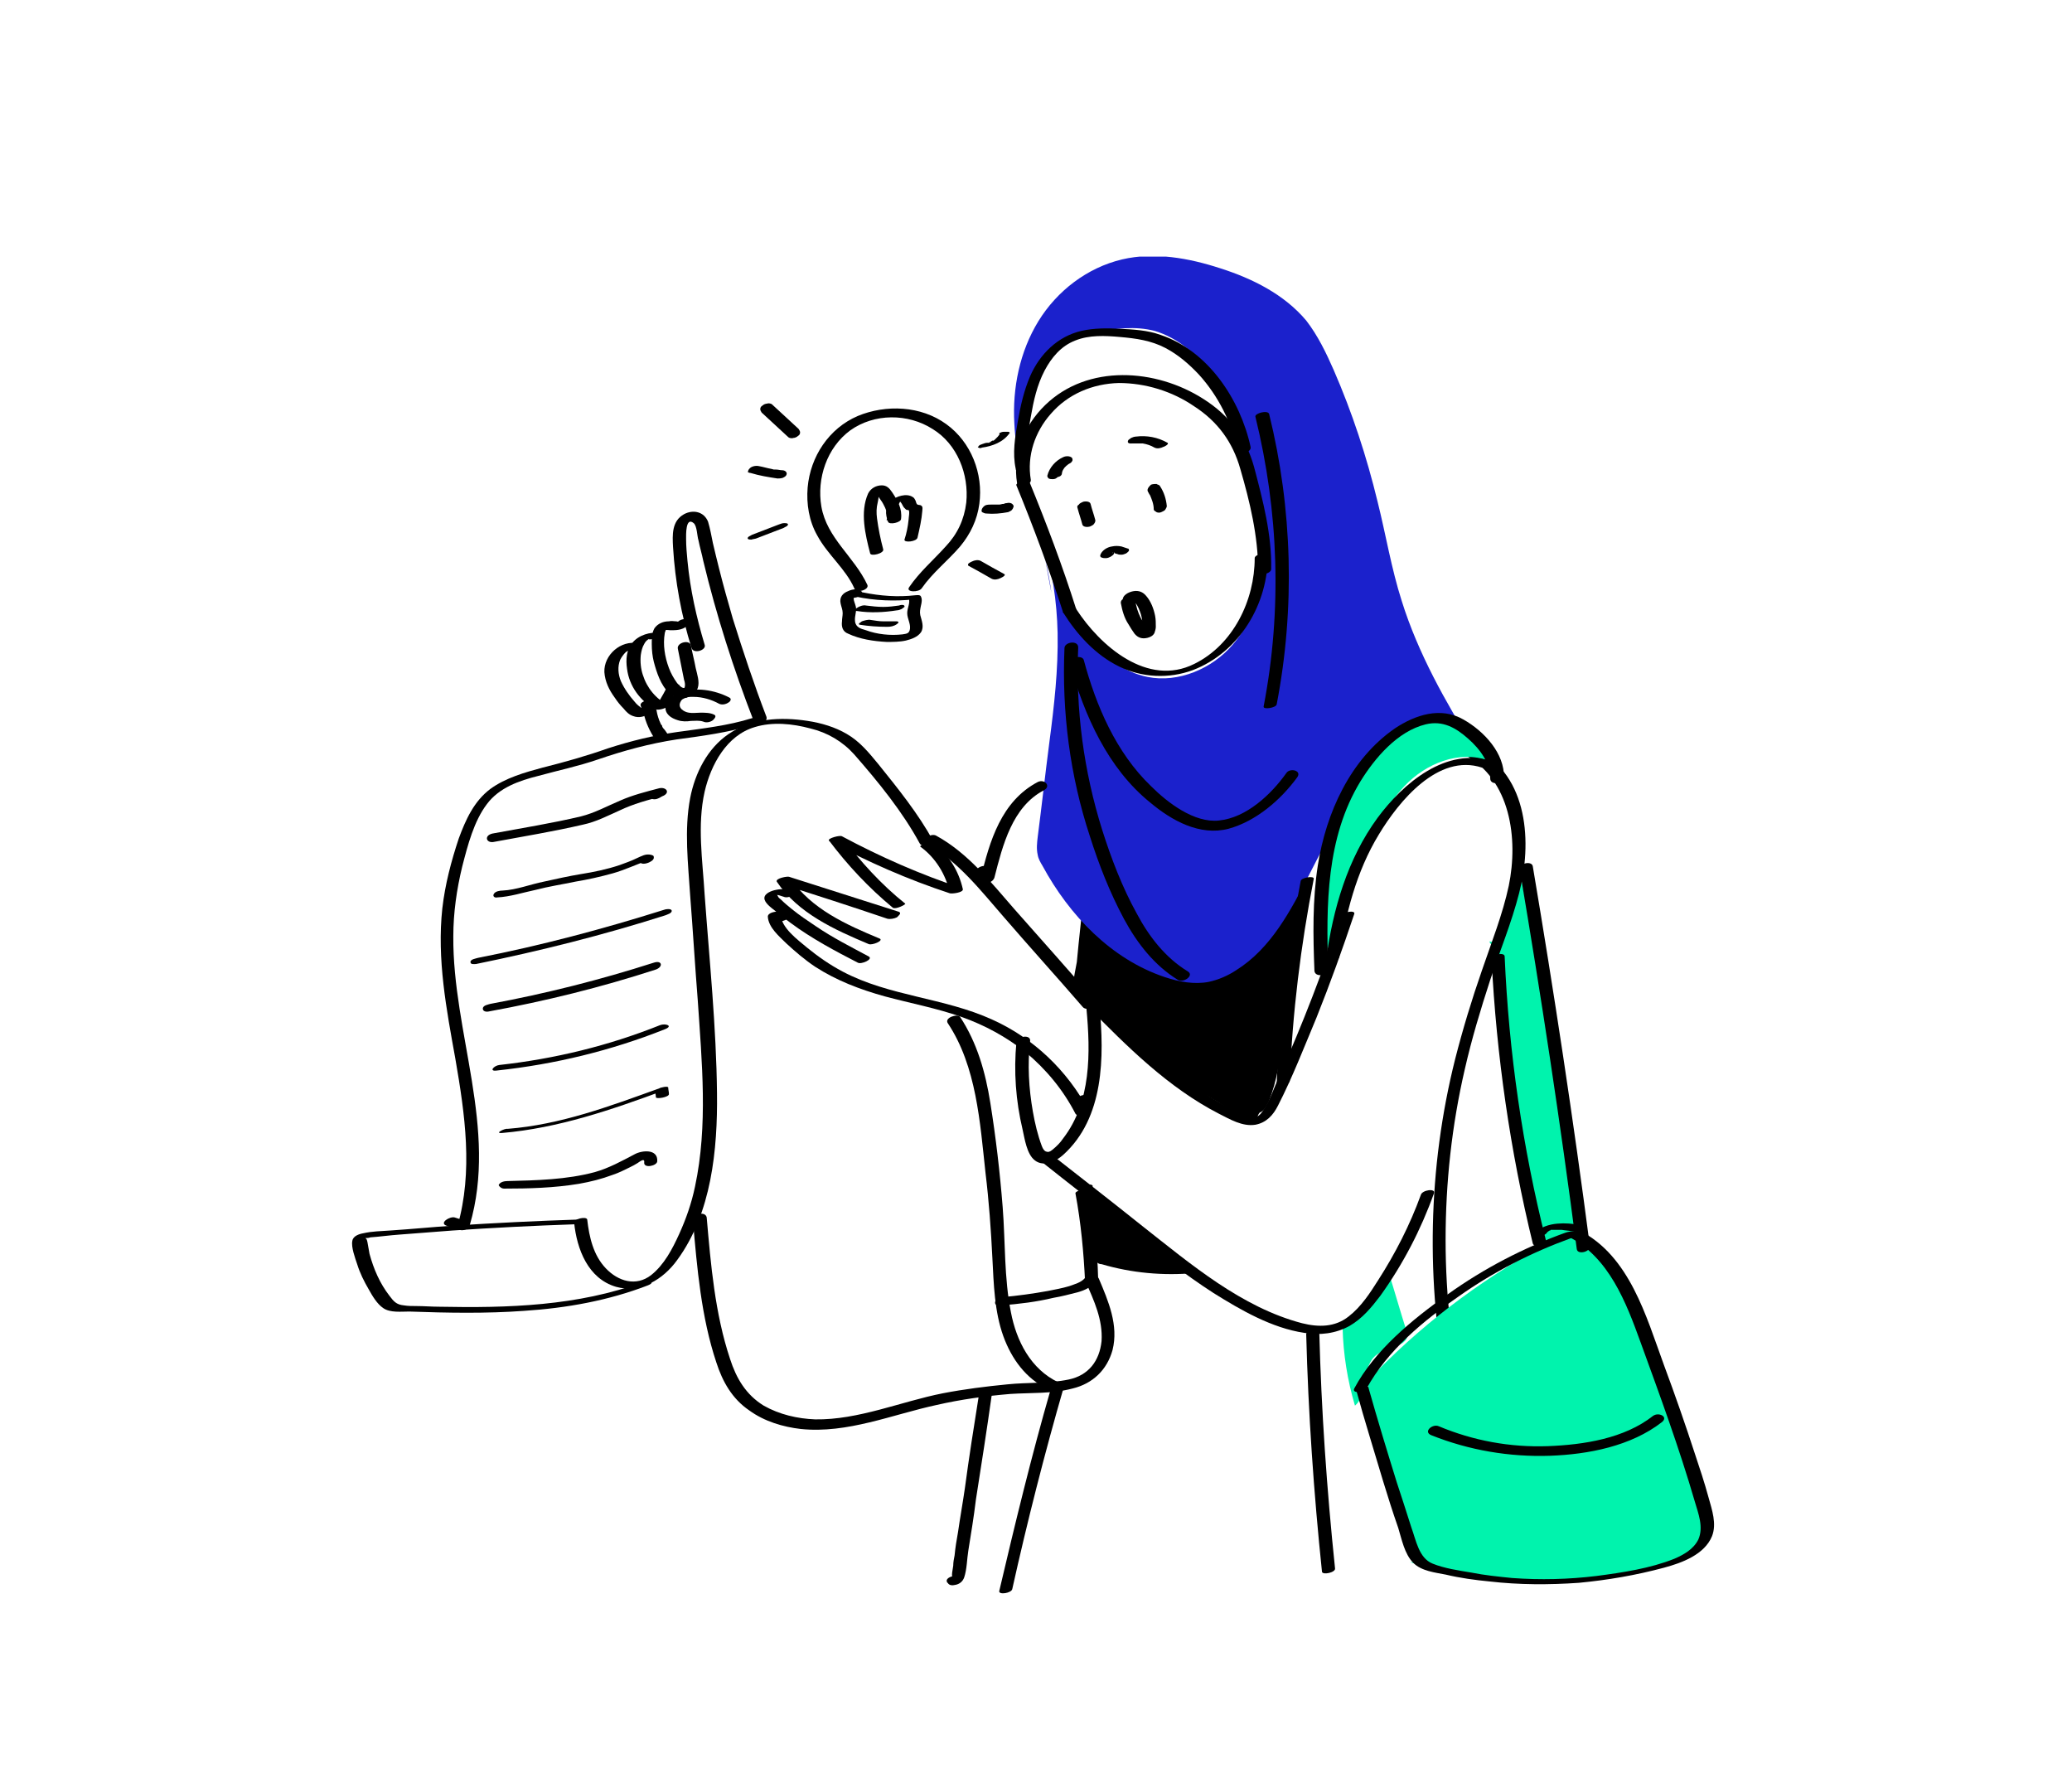 <svg xmlns="http://www.w3.org/2000/svg" width="218" height="186" viewBox="0 0 218 186" fill="none"><g clip-path="url(#clip0_1396_32702)"><path d="M141.258 139.711C141.33 142.457 141.764 145.202 142.558 147.876C144.003 146.647 143.281 144.046 144.581 142.746C145.376 141.951 146.604 141.879 147.544 141.301C147.76 141.156 148.049 140.867 148.049 140.578C148.049 140.361 148.049 140.217 147.977 140C147.327 137.977 146.749 135.882 146.099 133.859C145.376 134.87 144.87 136.026 144.148 137.038C143.425 138.049 142.414 138.916 141.186 139.133" fill="#00F3AD"></path><path d="M157.442 99.178C158.454 109.294 159.971 119.409 161.922 129.379C161.994 129.813 162.139 130.319 162.5 130.535C162.861 130.752 163.222 130.752 163.656 130.68C164.74 130.535 165.896 130.463 166.979 130.319C164.74 117.241 162.355 104.236 159.827 91.231C159.249 93.615 158.671 95.999 158.092 98.384C158.02 98.745 157.876 99.106 157.587 99.323C157.298 99.54 156.72 99.395 156.72 99.034" fill="#00F3AD"></path><path d="M114.019 94.049C113.802 96.433 113.513 98.817 113.297 101.202C113.224 101.635 112.863 103.297 112.935 103.658C113.08 104.164 113.441 104.381 113.802 104.814C115.031 106.259 116.62 106.837 117.921 108.282C118.788 109.366 119.727 110.377 120.738 111.244C121.533 111.895 122.4 112.473 123.339 113.051C124.857 113.99 126.374 114.929 127.891 115.796C129.047 116.446 130.637 117.819 131.937 117.891C132.298 117.891 132.298 117.169 132.587 117.024C133.093 116.808 133.31 116.23 133.527 115.796C135.189 111.533 134.9 106.765 135.478 102.285C135.839 99.54 136.561 96.794 136.923 93.976C136.923 93.76 136.995 93.543 136.85 93.398C136.706 93.182 136.489 93.109 136.2 93.037C132.443 91.809 128.614 90.581 124.712 90.436C120.811 90.292 116.62 91.231 113.658 93.832" fill="black"></path><path d="M109.973 58.862L109.612 56.84C109.251 55.9 108.962 54.961 108.673 54.022C109.106 55.684 109.612 57.273 109.973 58.862Z" fill="#1B21CC"></path><path d="M109.974 58.862L110.624 62.403C110.479 61.247 110.263 60.091 109.974 58.862Z" fill="#1B21CC"></path><path d="M147.472 63.198C146.388 59.802 145.81 56.261 144.943 52.794C143.787 48.025 142.27 43.401 140.319 38.921C139.524 37.115 138.657 35.309 137.429 33.719C135.117 30.974 131.793 29.312 128.397 28.228C125.074 27.144 121.461 26.494 118.066 27.289C114.381 28.156 111.202 30.613 109.251 33.791C107.3 36.971 106.505 40.8 106.722 44.557C106.794 46.219 107.083 47.88 107.517 49.542C107.156 47.519 107.156 45.424 107.589 43.401C108.095 40.728 109.323 37.982 111.635 36.465C112.719 35.742 113.947 35.309 115.248 35.02C117.271 34.514 119.438 34.297 121.461 34.803C122.69 35.164 123.846 35.815 124.857 36.609C128.542 39.499 130.348 44.123 131.576 48.675C132.443 51.926 133.166 55.25 133.021 58.574C132.877 61.897 131.865 65.293 129.698 67.822C127.53 70.35 123.99 71.868 120.739 71.217C118.21 70.712 116.115 69.05 114.525 67.027C113.008 65.004 111.996 62.62 111.057 60.235C110.624 59.079 110.19 57.923 109.757 56.767C110.696 59.946 111.202 63.27 111.274 66.593C111.346 70.423 110.913 74.252 110.407 78.081C109.973 81.405 109.612 84.728 109.179 88.052C109.106 88.702 109.034 89.28 109.179 89.93C109.251 90.364 109.468 90.725 109.684 91.086C112.502 96.288 116.91 100.912 122.545 102.791C124.062 103.297 125.652 103.586 127.169 103.297C128.181 103.08 129.192 102.647 130.059 102.069C137.429 97.445 138.296 86.246 145.521 81.405C148.266 79.526 151.662 78.876 154.986 78.515C152.096 73.819 149.206 68.761 147.472 63.198Z" fill="#1B21CC"></path><path d="M108.384 53.155L108.673 53.805C108.528 53.516 108.456 53.299 108.384 53.01C108.384 53.083 108.384 53.083 108.384 53.155Z" fill="#1B21CC"></path><path d="M106.938 51.06C108.745 55.467 110.406 59.946 111.851 64.426C111.996 64.787 113.369 64.426 113.224 64.065C111.779 59.513 110.117 55.106 108.311 50.698C108.167 50.337 106.794 50.771 106.938 51.06Z" fill="black"></path><path d="M111.852 64.426C113.297 66.738 115.248 68.906 117.777 70.134C120.161 71.29 122.979 71.434 125.507 70.495C130.42 68.617 133.455 63.487 133.383 58.357C133.383 58.068 132.01 58.285 132.01 58.718C132.01 63.126 129.77 67.822 125.652 69.845C120.739 72.301 115.754 67.966 113.225 64.065C113.008 63.631 111.707 64.209 111.852 64.426Z" fill="black"></path><path d="M117.198 58.212C117.198 58.14 117.198 58.14 117.27 58.14L117.198 58.212C117.198 58.14 117.27 58.068 117.27 58.068C117.27 58.068 117.27 58.14 117.198 58.212C117.198 58.14 117.27 58.068 117.27 58.068C117.342 57.995 117.126 58.14 117.198 58.14C117.198 58.14 117.27 58.068 117.198 58.14C116.981 58.212 117.342 58.068 117.126 58.14C117.053 58.212 117.126 58.14 117.198 58.212C117.27 58.14 116.981 58.212 117.053 58.14C117.053 58.14 117.198 58.14 117.053 58.14C116.909 58.14 117.053 58.14 117.053 58.14H117.126C117.198 58.14 116.981 58.14 117.053 58.14C117.198 58.14 117.27 58.212 117.415 58.212C117.342 58.212 117.342 58.212 117.198 58.212C117.342 58.212 117.487 58.285 117.559 58.285C117.704 58.357 117.848 58.357 117.993 58.357C118.137 58.357 118.354 58.285 118.498 58.212C118.571 58.14 118.715 58.068 118.787 57.923C118.787 57.851 118.787 57.706 118.643 57.706C118.426 57.634 118.209 57.562 117.993 57.49C117.631 57.417 117.342 57.417 116.981 57.49C116.475 57.562 115.897 57.923 115.753 58.429C115.753 58.574 115.825 58.646 115.897 58.646C116.042 58.718 116.186 58.718 116.331 58.718C116.548 58.718 116.692 58.646 116.837 58.574C117.053 58.429 117.198 58.357 117.198 58.212Z" fill="black"></path><path d="M113.369 53.444C113.514 54.022 113.73 54.6 113.875 55.178C113.947 55.467 114.453 55.467 114.67 55.395C114.814 55.322 115.031 55.25 115.103 55.106C115.175 55.033 115.248 54.889 115.248 54.744C115.103 54.166 114.886 53.588 114.742 53.01C114.67 52.721 114.164 52.721 113.947 52.794C113.803 52.866 113.586 52.938 113.514 53.083C113.369 53.155 113.297 53.299 113.369 53.444Z" fill="black"></path><path d="M120.811 51.782C120.883 51.927 120.956 52.071 121.028 52.143C121.028 52.071 120.956 52.071 120.956 51.999C121.172 52.505 121.389 53.01 121.389 53.588C121.389 53.733 121.606 53.805 121.678 53.877C121.823 53.95 122.039 53.95 122.184 53.877C122.328 53.805 122.545 53.733 122.617 53.588C122.69 53.444 122.762 53.372 122.762 53.227C122.69 52.505 122.473 51.782 122.039 51.132C121.967 50.987 121.75 50.987 121.678 50.915C121.534 50.915 121.317 50.915 121.1 50.987C120.883 51.204 120.594 51.493 120.811 51.782Z" fill="black"></path><path d="M111.708 49.904C111.708 49.831 111.78 49.687 111.78 49.615C111.78 49.687 111.78 49.687 111.708 49.759C111.78 49.542 111.852 49.398 111.997 49.181C111.997 49.253 111.924 49.253 111.924 49.326C111.997 49.181 112.141 49.036 112.286 48.964C112.213 48.964 112.213 49.037 112.141 49.037C112.213 48.964 112.358 48.892 112.43 48.82C112.358 48.82 112.358 48.892 112.286 48.892C112.358 48.892 112.358 48.82 112.43 48.82C112.575 48.748 112.719 48.675 112.791 48.531C112.864 48.459 112.864 48.314 112.791 48.169C112.575 47.953 112.141 47.953 111.852 48.097C111.057 48.459 110.407 49.181 110.19 50.048C110.19 50.193 110.263 50.265 110.335 50.337C110.479 50.409 110.624 50.409 110.768 50.409C110.985 50.409 111.13 50.337 111.274 50.193C111.563 50.12 111.635 50.048 111.708 49.904Z" fill="black"></path><path d="M119.149 46.652C119.221 46.652 119.221 46.652 119.149 46.652C119.293 46.652 119.293 46.652 119.366 46.652C119.438 46.652 119.51 46.652 119.582 46.652C119.727 46.652 119.51 46.652 119.655 46.652C119.799 46.652 119.871 46.652 120.016 46.652C120.088 46.652 120.16 46.652 120.16 46.652C120.16 46.652 120.305 46.652 120.233 46.652C120.666 46.724 121.1 46.869 121.461 47.086C121.75 47.23 122.111 47.158 122.4 47.013C122.472 47.013 123.05 46.724 122.834 46.58C121.822 46.002 120.666 45.785 119.51 45.93C119.366 45.93 119.149 46.002 119.004 46.074C118.932 46.146 118.788 46.219 118.715 46.291C118.499 46.724 119.004 46.652 119.149 46.652Z" fill="black"></path><path d="M117.921 63.414C118.065 64.209 118.282 65.004 118.716 65.654C118.932 66.016 119.149 66.377 119.366 66.666C119.727 67.099 120.161 67.244 120.739 67.099C121.028 67.027 121.317 66.882 121.461 66.594C121.533 66.377 121.606 66.16 121.606 65.943C121.606 65.582 121.606 65.148 121.533 64.787C121.389 64.065 121.1 63.27 120.594 62.692C120.233 62.258 119.799 62.114 119.294 62.186C118.788 62.258 117.993 62.62 118.138 63.27C118.21 63.559 118.716 63.487 118.932 63.414C119.149 63.342 119.583 63.198 119.51 62.837C119.51 62.764 119.51 62.764 119.51 62.764C119.51 62.837 119.438 62.837 119.366 62.837C119.294 62.837 119.221 62.909 119.149 62.909H119.005C119.077 62.837 119.366 63.198 119.366 63.27C119.583 63.559 119.799 63.92 119.944 64.354C120.088 64.715 120.161 65.148 120.233 65.582C120.233 65.799 120.233 65.943 120.233 66.16C120.233 66.232 120.233 66.377 120.233 66.449C120.233 66.521 120.233 66.521 120.233 66.594C120.233 66.738 120.233 66.666 120.233 66.594C120.305 66.521 120.45 66.449 120.522 66.449H120.594C120.739 66.449 120.811 66.449 120.955 66.377C121.028 66.377 121.028 66.449 120.955 66.377C120.883 66.305 120.883 66.305 120.811 66.232C120.666 66.088 120.594 65.943 120.522 65.799C120.377 65.51 120.161 65.293 120.016 65.004C119.727 64.426 119.51 63.776 119.438 63.053C119.366 62.764 118.86 62.837 118.643 62.909C118.282 62.909 117.921 63.053 117.921 63.414Z" fill="black"></path><path d="M108.456 50.481C108.023 47.953 108.89 45.424 110.552 43.545C112.358 41.45 114.959 40.366 117.705 40.294C120.522 40.294 123.34 41.161 125.652 42.751C128.109 44.34 129.698 46.508 130.493 49.325C131.504 52.793 132.371 56.406 132.371 60.019C132.371 60.669 133.744 60.38 133.744 59.874C133.816 56.261 132.877 52.649 131.938 49.109C131.071 46.002 129.337 43.69 126.591 41.956C121.606 38.777 114.453 38.271 109.974 42.606C107.734 44.774 106.506 47.808 107.011 50.843C107.084 51.421 108.529 51.059 108.456 50.481Z" fill="black"></path><path d="M108.167 48.964C107.734 47.302 108.167 45.568 108.456 43.834C108.745 42.173 109.107 40.511 109.901 38.994C110.624 37.621 111.635 36.393 113.153 35.815C114.598 35.236 116.259 35.309 117.849 35.453C119.511 35.598 121.1 35.815 122.618 36.609C123.99 37.332 125.146 38.343 126.158 39.427C128.181 41.667 129.554 44.412 130.204 47.375C130.348 47.953 131.721 47.591 131.577 47.013C130.493 42.028 127.097 36.898 122.112 35.236C120.739 34.731 119.222 34.658 117.777 34.586C116.476 34.514 115.103 34.514 113.803 34.803C111.274 35.381 109.396 37.26 108.384 39.572C107.734 41.089 107.373 42.678 107.084 44.34C106.795 46.002 106.506 47.664 106.867 49.325C106.867 49.903 108.24 49.542 108.167 48.964Z" fill="black"></path><path d="M112.575 69.845C114.092 75.263 116.549 80.827 121.028 84.439C123.268 86.318 126.23 87.98 129.265 87.185C132.155 86.39 134.756 84.15 136.49 81.766C136.996 81.044 135.695 80.755 135.334 81.333C133.744 83.572 131.143 86.029 128.253 86.318C125.652 86.607 122.834 84.439 121.1 82.705C117.416 79.165 115.32 74.252 114.02 69.411C113.803 68.833 112.358 69.194 112.575 69.845Z" fill="black"></path><path d="M111.996 68.183C111.707 74.902 112.574 81.622 114.67 87.98C115.609 90.942 116.765 93.904 118.282 96.722C119.655 99.251 121.461 101.563 123.918 103.08C124.496 103.441 125.652 102.647 125.002 102.213C122.617 100.768 120.883 98.528 119.583 96.072C118.065 93.326 116.909 90.292 115.97 87.329C114.019 81.116 113.152 74.613 113.441 68.111C113.441 67.316 111.996 67.533 111.996 68.183Z" fill="black"></path><path d="M132.082 43.834C134.538 53.805 134.9 64.209 132.949 74.324C132.877 74.686 134.249 74.469 134.322 74.108C136.272 63.992 135.983 53.516 133.527 43.545C133.382 43.112 132.01 43.473 132.082 43.834Z" fill="black"></path><path d="M115.247 105.32C112.43 102.069 109.539 98.817 106.722 95.638C104.265 92.82 101.809 89.714 98.485 87.907C97.979 87.618 96.751 88.341 97.401 88.702C100.797 90.581 103.181 93.688 105.638 96.505C108.383 99.684 111.201 102.791 113.947 105.97C114.38 106.404 115.681 105.898 115.247 105.32Z" fill="black"></path><path d="M96.824 89.064C98.413 90.219 99.497 91.954 99.93 93.904C100.364 93.76 100.87 93.615 101.303 93.471C96.896 92.026 92.633 90.147 88.587 87.98C88.37 87.835 87.07 88.197 87.214 88.413C89.165 91.014 91.405 93.398 93.934 95.494C94.223 95.711 95.379 95.132 95.234 95.06C92.705 93.037 90.538 90.653 88.587 88.052C88.154 88.197 87.648 88.341 87.214 88.486C91.26 90.653 95.523 92.531 99.93 93.977C100.147 94.049 101.375 93.904 101.303 93.543C100.87 91.592 99.786 89.858 98.124 88.63C97.835 88.413 96.679 88.991 96.824 89.064Z" fill="black"></path><path d="M94.584 95.927C90.754 94.699 86.853 93.471 83.024 92.242C82.879 92.17 81.579 92.387 81.723 92.748C83.963 96.072 87.792 97.806 91.405 99.323C91.766 99.467 92.994 98.962 92.561 98.745C89.093 97.3 85.336 95.638 83.168 92.387C82.735 92.531 82.301 92.676 81.868 92.893C85.697 94.121 89.526 95.349 93.356 96.65C93.644 96.722 94.078 96.65 94.367 96.505C94.584 96.288 94.873 96.072 94.584 95.927Z" fill="black"></path><path d="M83.602 93.76C82.952 93.543 82.301 93.471 81.651 93.615C81.218 93.688 80.423 93.977 80.423 94.482C80.423 94.988 81.145 95.494 81.507 95.783C82.012 96.216 82.59 96.65 83.168 97.083C85.408 98.745 87.865 100.046 90.249 101.274C90.61 101.491 91.911 100.913 91.405 100.624C89.526 99.612 87.648 98.673 85.842 97.445C84.975 96.867 84.108 96.288 83.313 95.638C82.952 95.349 82.518 94.988 82.157 94.627C82.085 94.555 81.94 94.482 81.868 94.338C81.868 94.338 81.723 93.977 81.651 94.193C81.723 94.049 82.374 94.338 82.446 94.338C82.735 94.482 83.168 94.338 83.457 94.193C83.674 94.121 83.891 93.904 83.602 93.76Z" fill="black"></path><path d="M83.096 96.144C82.735 96.072 82.301 95.999 81.94 95.927C81.651 95.855 80.784 95.999 80.784 96.433C80.856 97.589 82.012 98.528 82.735 99.251C83.674 100.118 84.686 100.985 85.769 101.707C88.009 103.152 90.466 104.091 93.067 104.814C95.74 105.537 98.486 106.042 101.159 106.982C103.615 107.849 105.855 109.077 107.878 110.666C110.046 112.473 111.852 114.64 113.153 117.169C113.369 117.53 114.525 117.241 114.525 116.88C114.598 116.374 114.598 115.941 114.67 115.435C114.742 114.929 113.297 115.218 113.297 115.652C113.225 116.157 113.225 116.591 113.153 117.097C113.586 117.024 114.092 116.88 114.525 116.808C112.286 112.617 108.745 109.221 104.41 107.271C99.353 104.959 93.573 104.814 88.659 102.213C87.287 101.49 86.058 100.623 84.903 99.684C83.963 98.889 82.157 97.589 82.157 96.216C81.796 96.361 81.434 96.577 81.001 96.722C81.362 96.794 81.796 96.866 82.157 96.939C82.591 96.866 83.819 96.288 83.096 96.144Z" fill="black"></path><path d="M114.308 106.115C114.741 110.739 114.814 115.941 111.851 119.77C111.562 120.204 111.201 120.565 110.768 120.926C110.19 121.432 109.828 121.143 109.612 120.565C109.178 119.409 108.889 118.181 108.672 116.952C108.239 114.496 108.094 111.967 108.383 109.51C108.456 108.788 107.011 109.005 106.938 109.655C106.649 112.69 106.866 115.796 107.589 118.831C107.805 119.77 108.022 121.432 108.889 122.082C109.828 122.805 111.129 122.154 111.851 121.504C116.186 117.603 116.186 111.172 115.681 105.826C115.681 105.103 114.236 105.464 114.308 106.115Z" fill="black"></path><path d="M109.323 122.01C112.502 124.539 115.681 126.995 118.86 129.524C121.75 131.764 124.64 134.076 127.674 136.027C130.564 137.833 133.816 139.711 137.211 140.217C138.873 140.506 140.535 140.289 141.98 139.495C143.353 138.7 144.292 137.544 145.231 136.316C147.616 132.992 149.494 129.379 150.867 125.55C151.084 124.972 149.639 125.189 149.494 125.695C148.338 128.874 146.821 131.836 145.015 134.654C144.148 136.027 143.208 137.472 141.908 138.483C140.463 139.639 138.729 139.639 136.995 139.206C130.637 137.544 125.29 132.992 120.233 129.018C116.981 126.417 113.73 123.888 110.406 121.287C109.973 120.926 108.745 121.576 109.323 122.01Z" fill="black"></path><path d="M114.38 105.826C118.571 110.088 122.906 114.423 128.252 117.169C129.408 117.747 130.709 118.542 132.082 118.325C133.238 118.108 133.96 117.314 134.466 116.302C135.983 113.34 137.212 110.161 138.512 107.054C139.957 103.441 141.258 99.829 142.486 96.144C142.63 95.71 141.258 95.927 141.113 96.361C139.235 102.069 137.067 107.704 134.611 113.195C134.033 114.423 133.599 115.868 132.804 116.952C132.226 117.819 131.576 117.603 130.781 117.241C130.203 116.952 129.553 116.663 128.975 116.374C126.591 115.074 124.351 113.412 122.328 111.678C120.016 109.655 117.848 107.487 115.753 105.32C115.392 104.959 114.019 105.464 114.38 105.826Z" fill="black"></path><path d="M136.851 92.676C135.478 99.756 134.611 106.837 134.322 114.062C134.322 114.279 135.695 114.134 135.695 113.701C135.984 106.548 136.851 99.467 138.224 92.459C138.296 92.098 136.923 92.315 136.851 92.676Z" fill="black"></path><path d="M137.429 140.361C137.645 148.67 138.223 157.051 139.09 165.36C139.163 165.721 140.535 165.432 140.463 164.999C139.596 156.69 139.018 148.381 138.801 140C138.801 139.639 137.429 139.856 137.429 140.361Z" fill="black"></path><path d="M154.046 79.382C158.959 81.983 159.754 88.269 158.742 93.182C158.092 96.216 156.936 99.106 155.925 102.069C154.841 105.175 153.902 108.282 153.107 111.389C150.217 122.877 150 134.943 152.312 146.575C153.613 153.078 155.78 159.436 158.67 165.433C158.815 165.794 160.187 165.288 160.043 165.071C154.841 154.306 152.095 142.385 152.095 130.463C152.095 124.394 152.746 118.397 154.118 112.473C154.841 109.294 155.78 106.187 156.792 103.08C157.803 100.046 159.031 97.083 159.826 93.977C161.199 88.702 160.838 81.694 155.347 78.804C154.985 78.732 153.829 79.31 154.046 79.382Z" fill="black"></path><path d="M98.196 88.485C96.607 85.595 94.511 82.994 92.416 80.393C91.405 79.165 90.465 78.009 89.093 77.214C87.864 76.492 86.419 76.058 84.974 75.841C82.156 75.408 79.122 75.552 76.665 77.214C74.426 78.732 73.125 81.333 72.619 83.934C71.969 87.329 72.403 90.87 72.619 94.266C72.908 97.95 73.125 101.635 73.414 105.248C73.848 111.75 74.498 118.397 73.125 124.828C72.764 126.562 72.186 128.223 71.463 129.813C70.741 131.402 69.874 133.064 68.501 134.148C66.912 135.376 65.033 134.798 63.733 133.425C62.432 132.053 61.998 130.174 61.782 128.296C61.709 127.934 60.337 128.223 60.409 128.657C60.698 131.402 61.854 134.509 64.816 135.376C67.345 136.099 69.802 134.581 71.247 132.558C74.859 127.645 75.509 120.926 75.437 115.001C75.365 108.065 74.642 101.057 74.137 94.121C73.92 90.508 73.342 86.824 74.137 83.283C74.787 80.466 76.449 77.359 79.411 76.492C81.29 75.914 83.385 76.131 85.263 76.636C87.07 77.07 88.659 78.009 89.887 79.382C92.416 82.272 94.945 85.379 96.751 88.702C97.04 89.28 98.341 88.847 98.196 88.485Z" fill="black"></path><path d="M60.915 128.296C56.507 128.44 52.028 128.657 47.62 128.946C45.453 129.09 43.285 129.307 41.046 129.452C40.106 129.524 39.167 129.524 38.228 129.741C37.794 129.813 37.144 130.03 37.072 130.535C36.927 131.186 37.361 132.342 37.578 132.992C37.867 133.931 38.3 134.798 38.806 135.665C39.167 136.315 39.673 137.183 40.323 137.616C41.046 138.122 42.202 137.977 43.069 137.977C47.115 138.122 51.161 138.194 55.135 137.905C59.614 137.616 64.021 136.821 68.14 135.232C69.079 134.87 68.212 134.654 67.634 134.87C60.842 137.399 53.401 137.616 46.248 137.471C45.453 137.471 44.586 137.399 43.791 137.399C43.358 137.399 42.924 137.399 42.491 137.327C41.696 137.255 41.407 136.893 40.973 136.315C39.962 135.015 39.312 133.498 38.878 131.908C38.806 131.475 38.734 131.113 38.661 130.68C38.661 130.68 38.589 130.319 38.517 130.319L38.445 130.246C38.589 130.246 38.806 130.246 38.95 130.174C39.962 130.102 40.973 129.957 41.985 129.885C43.863 129.741 45.742 129.596 47.62 129.452C51.883 129.163 56.146 128.946 60.409 128.801C60.698 128.874 61.782 128.223 60.915 128.296Z" fill="black"></path><path d="M79.123 75.553C76.594 76.347 73.921 76.636 71.32 76.998C68.791 77.359 66.406 77.937 63.95 78.732C61.71 79.526 59.398 80.177 57.086 80.755C55.208 81.26 53.185 81.838 51.595 82.994C49.861 84.295 48.994 86.246 48.272 88.197C47.477 90.581 46.827 93.037 46.538 95.566C45.96 100.913 46.971 106.187 47.91 111.389C48.922 117.241 49.789 123.238 48.127 129.018C48.488 128.874 48.85 128.657 49.211 128.512C48.777 128.368 48.272 128.223 47.838 128.079C47.332 127.934 46.176 128.657 46.971 128.946C47.405 129.09 47.91 129.235 48.344 129.379C48.705 129.524 49.355 129.307 49.428 128.874C52.39 118.759 47.621 108.643 47.694 98.528C47.694 96 48.055 93.543 48.633 91.159C49.211 88.919 49.861 86.39 51.234 84.584C52.534 82.85 54.63 82.127 56.653 81.622C58.748 81.044 60.843 80.61 62.938 79.888C65.684 78.948 68.357 78.226 71.175 77.792C73.848 77.431 76.594 77.07 79.195 76.275C80.134 76.131 79.99 75.336 79.123 75.553Z" fill="black"></path><path d="M52.028 88.558C55.135 87.98 58.242 87.474 61.349 86.751C62.721 86.462 63.95 85.812 65.25 85.234C66.623 84.584 68.14 84.15 69.657 83.789C69.513 83.5 69.368 83.283 69.224 82.994C69.007 83.067 68.863 83.211 68.646 83.283C67.779 83.717 68.574 84.295 69.224 84.006C69.441 83.934 69.585 83.789 69.802 83.717C70.525 83.356 70.091 82.778 69.368 82.922C67.996 83.283 66.551 83.645 65.25 84.223C63.877 84.801 62.577 85.523 61.132 85.884C58.097 86.607 54.918 87.113 51.812 87.691C50.872 87.907 51.161 88.774 52.028 88.558Z" fill="black"></path><path d="M52.317 94.41C53.69 94.338 54.991 93.904 56.363 93.615C57.736 93.254 59.181 93.037 60.554 92.748C61.855 92.531 63.155 92.243 64.456 91.881C65.756 91.52 66.912 90.942 68.213 90.508C67.996 90.508 67.779 90.581 67.49 90.581C67.562 90.581 67.562 90.581 67.635 90.653C67.562 90.581 67.49 90.436 67.346 90.364V90.436C67.418 90.364 67.49 90.219 67.635 90.147C67.635 90.147 67.562 90.147 67.562 90.219C67.924 90.219 68.285 90.147 68.646 90.147C68.646 90.147 68.646 90.147 68.574 90.075C68.285 89.714 66.912 90.219 67.273 90.653C67.273 90.653 67.273 90.653 67.346 90.725C67.562 91.014 68.213 90.797 68.429 90.653C68.574 90.581 68.791 90.436 68.791 90.219C68.791 90.003 68.718 90.003 68.502 89.93C67.924 89.786 67.49 90.075 66.984 90.292C66.406 90.581 65.756 90.797 65.178 91.014C63.877 91.448 62.505 91.737 61.132 91.954C59.831 92.17 58.531 92.459 57.23 92.748C55.785 93.037 54.34 93.615 52.895 93.688C52.606 93.688 52.101 93.76 51.956 94.049C51.812 94.266 52.028 94.482 52.317 94.41Z" fill="black"></path><path d="M50.077 101.418C56.796 100.045 63.443 98.384 70.018 96.288C70.163 96.216 70.741 96.072 70.668 95.783C70.596 95.566 70.018 95.638 69.874 95.71C63.443 97.734 56.941 99.468 50.294 100.768C50.077 100.84 49.499 100.912 49.499 101.201C49.499 101.49 49.86 101.418 50.077 101.418Z" fill="black"></path><path d="M51.45 106.404C57.375 105.32 63.227 103.875 69.007 101.996C69.802 101.707 69.657 100.985 68.79 101.274C63.155 103.08 57.447 104.525 51.595 105.609C51.378 105.681 50.8 105.753 50.8 106.115C50.8 106.404 51.161 106.476 51.45 106.404Z" fill="black"></path><path d="M52.317 112.617C58.386 111.967 64.311 110.522 69.946 108.282C70.885 107.921 70.019 107.632 69.441 107.849C64.022 110.016 58.386 111.389 52.534 112.039C51.956 112.111 51.378 112.762 52.317 112.617Z" fill="black"></path><path d="M52.823 119.192C58.747 118.686 64.383 116.735 69.874 114.712C69.585 114.712 69.224 114.712 68.935 114.785C68.935 115.001 69.007 115.218 69.007 115.435C69.007 115.652 70.452 115.435 70.38 115.074C70.38 114.857 70.307 114.64 70.307 114.423C70.307 114.207 69.44 114.423 69.368 114.496C64.166 116.374 58.964 118.325 53.401 118.758C53.112 118.686 51.956 119.264 52.823 119.192Z" fill="black"></path><path d="M53.04 125.044C55.641 125.044 58.314 124.972 60.915 124.539C62.144 124.322 63.3 124.033 64.456 123.599C65.106 123.383 65.684 123.094 66.262 122.805C66.551 122.66 66.84 122.516 67.057 122.371C67.201 122.299 67.851 121.721 67.779 122.299C67.707 122.949 69.152 122.66 69.152 122.154C69.224 120.854 67.562 120.998 66.768 121.432C65.395 122.154 64.094 122.877 62.577 123.31C59.615 124.105 56.436 124.177 53.401 124.25C53.112 124.25 52.606 124.322 52.462 124.683C52.534 124.828 52.751 125.044 53.04 125.044Z" fill="black"></path><path d="M72.909 128.44C73.343 133.425 73.776 138.555 75.365 143.324C76.016 145.347 77.027 147.153 78.834 148.381C80.423 149.537 82.374 150.115 84.252 150.332C89.165 150.838 93.862 148.815 98.558 147.803C101.087 147.225 103.688 146.864 106.289 146.647C108.456 146.503 110.696 146.647 112.864 146.069C114.959 145.564 116.476 144.119 117.054 142.023C117.704 139.422 116.621 136.893 115.609 134.509C115.32 133.859 113.947 134.292 114.236 134.87C115.103 136.821 116.043 138.844 115.898 141.084C115.681 143.179 114.525 144.697 112.43 145.13C110.335 145.564 108.095 145.419 106 145.636C103.76 145.853 101.448 146.142 99.208 146.575C94.801 147.442 90.321 149.393 85.77 149.321C83.891 149.248 82.013 148.815 80.351 147.876C78.472 146.72 77.461 144.986 76.811 142.963C75.221 138.194 74.787 133.064 74.354 128.079C74.21 127.356 72.837 127.718 72.909 128.44Z" fill="black"></path><path d="M99.713 107.632C102.748 112.184 103.109 118.108 103.687 123.383C104.048 126.345 104.265 129.379 104.41 132.342C104.554 135.087 104.626 137.977 105.566 140.578C106.433 142.963 107.95 145.058 110.262 146.142C110.696 146.358 111.996 145.708 111.346 145.419C108.456 144.046 106.939 141.084 106.361 138.05C105.638 134.437 105.783 130.68 105.494 126.995C105.204 123.31 104.771 119.626 104.193 116.013C103.687 112.834 102.82 109.727 101.014 106.982C100.725 106.62 99.352 107.054 99.713 107.632Z" fill="black"></path><path d="M114.164 134.437C113.731 134.943 113.08 135.087 112.502 135.304C111.78 135.521 110.985 135.665 110.263 135.81C108.673 136.099 107.084 136.315 105.494 136.46C105.205 136.46 104.772 136.677 104.699 136.966C104.627 137.327 105.061 137.399 105.35 137.327C107.228 137.182 109.034 136.966 110.841 136.532C111.708 136.388 112.502 136.171 113.369 135.954C114.164 135.737 114.887 135.376 115.393 134.726C115.826 134.148 114.526 134.003 114.164 134.437Z" fill="black"></path><path d="M113.152 125.55C113.73 128.657 114.019 131.764 114.164 134.87C114.164 135.087 115.536 134.87 115.536 134.509C115.464 131.402 115.103 128.223 114.525 125.189C114.453 124.972 113.08 125.261 113.152 125.55Z" fill="black"></path><path d="M102.965 146.936C102.459 150.115 101.953 153.294 101.52 156.546C101.303 158.063 101.014 159.652 100.797 161.17C100.653 161.964 100.508 162.831 100.436 163.626C100.364 163.987 100.292 164.349 100.292 164.71C100.292 164.854 100.003 166.01 100.292 165.938C100.581 166.01 100.87 166.083 101.086 166.155C101.086 166.155 101.086 166.083 101.014 166.083C100.725 165.505 99.352 165.938 99.641 166.444C99.641 166.444 99.641 166.516 99.713 166.516C99.858 166.805 100.219 166.805 100.508 166.733C100.942 166.661 101.303 166.372 101.448 165.938C101.737 165.071 101.737 163.987 101.881 163.12C102.17 161.314 102.459 159.58 102.676 157.774C103.254 154.089 103.832 150.404 104.338 146.792C104.41 146.141 103.037 146.358 102.965 146.936Z" fill="black"></path><path d="M110.551 146.142C108.528 153.15 106.794 160.303 105.133 167.383C105.06 167.817 106.433 167.6 106.505 167.166C108.095 160.014 109.901 152.933 111.924 145.925C112.069 145.491 110.696 145.708 110.551 146.142Z" fill="black"></path><path d="M113.513 125.117C113.441 126.273 113.513 127.501 113.802 128.657C113.802 128.729 114.019 128.801 114.091 128.801C114.236 128.801 114.453 128.801 114.597 128.729C114.742 128.657 115.247 128.512 115.247 128.296C115.031 127.14 114.886 125.984 114.958 124.755C114.958 124.466 113.513 124.683 113.513 125.117Z" fill="black"></path><path d="M114.597 129.813C114.742 130.608 114.959 131.33 115.103 132.125C115.175 132.342 115.175 132.558 115.392 132.775C115.537 132.92 115.681 132.992 115.898 132.992C119.077 133.931 122.401 134.22 125.652 133.931C121.461 130.969 117.415 127.718 113.586 124.25C113.586 124.9 113.658 125.622 113.658 126.273" fill="black"></path><path d="M109.179 82.272C105.349 84.295 104.121 88.485 103.182 92.387C103.615 92.242 104.049 92.17 104.555 92.026C104.41 91.809 104.266 91.592 104.049 91.303C103.688 90.797 102.387 91.303 102.748 91.953C102.893 92.17 103.037 92.387 103.254 92.676C103.615 93.182 104.482 92.82 104.627 92.315C105.494 88.919 106.505 84.873 109.829 83.139C110.624 82.705 109.901 81.91 109.179 82.272Z" fill="black"></path><path d="M80.639 75.408C79.339 72.012 78.183 68.544 77.099 65.076C76.594 63.342 76.088 61.536 75.654 59.802C75.438 58.935 75.221 58.068 75.004 57.129C74.859 56.406 74.715 55.611 74.498 54.889C74.065 53.805 72.909 53.588 71.969 54.094C70.669 54.817 70.741 56.262 70.813 57.562C71.03 61.175 71.68 64.715 72.764 68.183C72.981 68.833 74.354 68.4 74.137 67.822C73.27 64.932 72.62 62.042 72.331 59.007C72.258 58.212 72.186 57.49 72.186 56.695C72.186 56.334 72.114 54.311 72.981 55.033C73.342 55.322 73.342 56.406 73.487 56.84C73.631 57.562 73.848 58.285 73.993 59.007C75.365 64.715 77.171 70.35 79.267 75.769C79.484 76.42 80.856 76.058 80.639 75.408Z" fill="black"></path><path d="M71.391 65.365C71.246 65.437 71.319 65.365 71.391 65.365C71.319 65.437 71.246 65.365 71.174 65.365C70.885 65.365 70.668 65.293 70.379 65.365C69.802 65.365 69.224 65.582 68.862 66.088C68.573 66.593 68.573 67.171 68.573 67.749C68.573 68.4 68.645 69.05 68.79 69.628C69.079 70.712 69.513 72.085 70.379 72.879C71.246 73.674 72.981 73.674 73.414 72.374C73.631 71.723 73.342 70.928 73.197 70.278C73.053 69.484 72.836 68.689 72.692 67.894C72.547 67.244 71.174 67.605 71.319 68.255C71.463 68.978 71.608 69.7 71.752 70.423C71.825 70.784 71.897 71.145 71.969 71.507C72.041 71.723 72.114 72.012 72.041 72.301C71.969 72.446 71.897 72.374 72.041 72.374C72.114 72.374 71.969 72.374 71.897 72.374C71.608 72.301 71.463 72.085 71.246 71.868C70.885 71.362 70.596 70.856 70.379 70.278C69.946 69.122 69.729 67.822 69.946 66.593C69.946 66.521 70.091 66.232 70.018 66.304C70.091 66.232 70.452 66.304 70.524 66.304C71.102 66.304 71.752 66.304 72.258 65.871C72.475 65.654 72.619 65.365 72.33 65.148C72.114 65.076 71.608 65.148 71.391 65.365Z" fill="black"></path><path d="M69.368 66.593C68.429 66.449 67.201 66.81 66.551 67.605C65.9 68.328 65.828 69.411 65.973 70.35C66.189 72.157 67.346 73.746 68.935 74.613C69.224 74.758 70.091 74.541 70.308 74.252C70.669 73.529 71.103 72.879 71.464 72.157C71.608 71.94 70.958 72.085 70.886 72.085C70.669 72.157 70.163 72.229 70.091 72.446C69.73 73.168 69.296 73.819 68.935 74.541C69.368 74.397 69.802 74.324 70.308 74.18C69.007 73.529 68.068 72.374 67.635 71.001C67.418 70.35 67.346 69.628 67.418 68.906C67.49 68.472 67.562 68.111 67.779 67.749C67.851 67.605 67.996 67.388 68.14 67.316L68.285 67.171C68.285 67.244 67.924 67.171 68.213 67.244C68.501 67.316 68.935 67.171 69.152 67.027C69.296 66.882 69.73 66.666 69.368 66.593Z" fill="black"></path><path d="M67.128 67.677C65.322 67.316 63.516 68.905 63.588 70.712C63.66 71.723 64.094 72.59 64.672 73.385C64.961 73.818 65.25 74.18 65.611 74.541C65.9 74.902 66.189 75.191 66.623 75.336C67.201 75.552 67.851 75.408 68.284 75.047C68.646 74.83 69.007 74.324 68.79 73.891C68.501 73.385 67.201 73.819 67.417 74.252C67.417 74.324 67.49 74.397 67.49 74.469C67.49 74.469 67.417 74.686 67.417 74.613C67.417 74.613 67.128 74.686 67.49 74.613C67.634 74.613 67.706 74.613 67.562 74.541C67.273 74.324 66.984 74.108 66.767 73.819C66.189 73.168 65.683 72.446 65.322 71.651C65.033 70.928 64.961 70.134 65.25 69.411C65.394 69.122 65.611 68.833 65.828 68.616C66.045 68.472 66.117 68.4 66.334 68.472C66.623 68.544 67.056 68.472 67.345 68.183C67.49 67.966 67.417 67.749 67.128 67.677Z" fill="black"></path><path d="M76.737 73.385C75.22 72.59 73.125 72.229 71.463 72.879C70.813 73.096 70.09 73.602 70.018 74.324C69.946 75.119 70.596 75.552 71.319 75.769C71.752 75.914 72.258 75.914 72.692 75.841C73.125 75.841 73.558 75.769 73.992 75.914C74.281 76.058 74.715 75.986 75.004 75.769C75.148 75.625 75.437 75.336 75.148 75.191C74.715 74.975 74.209 74.975 73.703 74.975C73.342 74.975 72.836 75.047 72.475 74.975C71.969 74.902 71.246 74.469 71.608 73.819C71.752 73.529 71.897 73.529 72.186 73.385C72.041 73.457 72.33 73.385 72.33 73.313C72.186 73.313 72.475 73.313 72.475 73.313C72.619 73.313 72.836 73.313 72.981 73.313C73.92 73.313 74.859 73.602 75.654 74.035C75.943 74.18 76.376 74.108 76.665 73.891C76.81 73.819 77.026 73.529 76.737 73.385Z" fill="black"></path><path d="M67.707 74.975C67.923 75.986 68.357 76.925 68.935 77.792C69.152 78.081 69.585 78.081 69.874 77.937C70.091 77.792 70.38 77.503 70.235 77.214C70.091 76.998 69.946 76.781 69.802 76.636C69.73 76.564 69.657 76.419 69.657 76.347C69.657 76.275 69.657 76.275 69.657 76.347C69.657 76.347 69.657 76.275 69.585 76.275C69.585 76.203 69.513 76.203 69.513 76.13C69.296 75.697 69.152 75.191 69.079 74.758C69.079 74.613 68.935 74.541 68.79 74.469C68.646 74.397 68.429 74.397 68.285 74.469C67.996 74.397 67.634 74.613 67.707 74.975Z" fill="black"></path><path d="M157.08 80.466C156.069 78.515 154.696 76.564 152.529 75.914C150.506 75.336 148.266 76.203 146.532 77.431C141.908 80.899 140.246 87.04 139.307 92.748C138.801 95.855 138.44 99.034 138.729 102.141C140.174 98.528 141.619 94.916 143.064 91.231C144.292 88.196 145.52 85.09 147.76 82.705C150 80.321 153.54 78.876 156.647 80.032" fill="#00F3AD"></path><path d="M157.009 80.104C152.168 78.515 147.616 82.416 144.943 86.029C141.764 90.364 140.247 95.638 139.524 100.912C139.452 101.346 140.825 101.129 140.897 100.696C141.547 96.216 142.703 91.664 145.088 87.763C147.183 84.295 151.301 79.237 155.925 80.754C156.214 80.827 156.648 80.754 156.937 80.61C157.009 80.538 157.37 80.249 157.009 80.104Z" fill="black"></path><path d="M139.74 101.996C139.523 95.205 139.523 88.124 143.136 82.2C144.653 79.743 147.038 76.925 150 76.203C151.806 75.769 153.179 76.564 154.479 77.72C155.708 78.804 156.791 80.249 156.791 81.911C156.791 82.633 158.164 82.489 158.236 81.838C158.309 79.237 156.141 76.925 153.974 75.697C151.589 74.324 148.916 75.191 146.749 76.636C142.052 79.888 139.523 85.523 138.656 91.014C138.078 94.699 138.151 98.456 138.295 102.141C138.367 102.863 139.74 102.647 139.74 101.996Z" fill="black"></path><path d="M148.989 164.349C146.893 158.713 145.231 152.861 144.075 146.936C144.003 146.431 143.859 145.925 144.003 145.491C144.148 145.058 144.437 144.697 144.798 144.335C150.289 138.7 156.792 133.931 163.8 130.319C164.522 129.957 165.245 129.596 166.04 129.741C166.979 129.885 167.701 130.752 168.207 131.619C173.987 140.217 177.961 150.043 179.695 160.303C179.767 160.881 179.912 161.459 179.695 162.037C179.334 163.12 178.106 163.698 177.022 164.06C167.774 166.95 157.659 167.022 148.338 164.349" fill="#00F3AD"></path><path d="M142.703 146.286C143.57 149.465 144.581 152.644 145.52 155.823C146.026 157.485 146.532 159.075 147.11 160.736C147.471 161.892 147.76 163.482 148.699 164.421C149.566 165.288 151.011 165.433 152.095 165.649C153.612 166.011 155.202 166.227 156.719 166.372C159.826 166.733 163.005 166.733 166.112 166.516C169.146 166.227 172.109 165.722 175.071 164.927C176.949 164.421 179.334 163.554 180.128 161.603C180.634 160.303 180.128 158.858 179.767 157.557C179.334 155.968 178.828 154.45 178.322 152.933C177.311 149.826 176.227 146.72 175.071 143.613C173.192 138.483 171.458 132.125 166.184 129.452C165.823 129.307 164.522 129.813 165.028 130.102C169.291 132.269 171.097 137.038 172.614 141.229C174.637 146.792 176.66 152.283 178.322 157.991C178.683 159.219 179.261 160.664 178.683 161.965C178.178 162.976 177.166 163.554 176.155 163.988C173.626 164.999 170.736 165.433 167.99 165.794C165.028 166.155 162.066 166.227 159.103 166.011C157.658 165.866 156.213 165.722 154.768 165.433C153.468 165.216 151.951 164.999 150.722 164.493C149.277 163.915 148.988 162.037 148.483 160.664C147.977 159.075 147.471 157.485 146.965 155.968C145.954 152.716 144.942 149.393 144.003 146.069C144.003 145.491 142.558 145.853 142.703 146.286Z" fill="black"></path><path d="M143.787 146.069C145.954 142.096 149.783 138.917 153.468 136.388C157.153 133.787 161.127 131.764 165.317 130.246C165.534 130.174 165.895 129.957 165.679 129.668C165.534 129.452 164.956 129.596 164.739 129.668C160.332 131.258 156.141 133.425 152.312 136.171C148.555 138.844 144.654 142.023 142.486 146.069C142.197 146.647 143.57 146.503 143.787 146.069Z" fill="black"></path><path d="M156.936 100.985C157.442 111.028 158.887 121.071 161.271 130.824C161.416 131.33 162.789 130.969 162.644 130.463C160.187 120.709 158.742 110.666 158.309 100.624C158.309 100.118 156.864 100.407 156.936 100.985Z" fill="black"></path><path d="M159.899 91.52C162.139 104.742 164.162 118.036 165.896 131.402C165.968 132.053 167.413 131.691 167.268 131.041C165.534 117.747 163.511 104.453 161.272 91.159C161.199 90.508 159.754 90.797 159.899 91.52Z" fill="black"></path><path d="M162.716 129.741C162.788 129.596 162.86 129.596 162.933 129.524C163.005 129.524 163.005 129.524 162.933 129.524C162.933 129.524 163.005 129.452 163.077 129.452C163.149 129.379 163.005 129.524 163.077 129.452C163.077 129.452 163.149 129.452 163.149 129.379C163.222 129.307 163.005 129.379 163.077 129.379H163.149C163.149 129.379 163.294 129.379 163.149 129.379C163.077 129.379 163.149 129.379 163.149 129.379H163.222C163.222 129.379 163.366 129.379 163.294 129.379C163.222 129.379 163.294 129.379 163.366 129.379C163.438 129.379 163.438 129.379 163.511 129.379C163.583 129.379 163.655 129.379 163.727 129.379C163.8 129.379 163.8 129.379 163.872 129.379C163.8 129.379 163.872 129.379 163.872 129.379C164.017 129.379 164.161 129.379 164.306 129.379C164.667 129.452 165.028 129.452 165.317 129.524C165.606 129.596 166.04 129.452 166.329 129.235C166.545 129.09 166.473 128.874 166.256 128.874C165.462 128.729 164.667 128.657 163.872 128.729C163.005 128.801 161.993 129.09 161.415 129.813C161.199 130.03 161.56 130.102 161.777 130.102C162.138 130.102 162.499 129.957 162.716 129.741Z" fill="black"></path><path d="M150.578 150.982C154.552 152.572 158.814 153.294 163.077 153.15C167.123 153.005 171.603 152.138 174.854 149.61C175.577 149.032 174.493 148.526 173.915 148.959C170.88 151.344 166.618 151.994 162.86 152.138C158.887 152.283 154.985 151.56 151.373 150.043C150.722 149.754 149.711 150.621 150.578 150.982Z" fill="black"></path><path d="M91.261 61.536C89.888 58.574 86.998 56.623 86.42 53.299C85.914 50.337 86.998 47.086 89.454 45.279C91.983 43.473 95.523 43.473 98.125 45.135C100.726 46.724 101.954 49.904 101.665 52.866C101.448 54.672 100.726 56.189 99.497 57.49C98.197 58.935 96.752 60.163 95.668 61.753C95.234 62.331 96.68 62.331 96.969 61.897C98.125 60.235 99.714 59.007 101.015 57.49C102.098 56.189 102.821 54.672 103.038 53.01C103.471 49.831 102.171 46.508 99.57 44.629C96.896 42.678 93.212 42.534 90.249 43.762C87.215 45.063 85.264 48.025 84.975 51.276C84.83 53.01 85.119 54.816 85.986 56.334C87.07 58.357 88.949 59.802 89.888 61.897C90.105 62.475 91.478 62.042 91.261 61.536Z" fill="black"></path><path d="M90.032 62.764C92.055 63.198 94.151 63.27 96.174 63.053C95.957 62.981 95.813 62.981 95.596 62.909C95.813 63.414 95.451 63.92 95.451 64.498C95.451 65.076 95.813 65.582 95.74 66.16C95.668 66.666 95.379 66.666 94.946 66.738C94.295 66.81 93.645 66.81 92.995 66.738C92.344 66.666 91.694 66.521 91.116 66.304C90.611 66.16 90.032 66.015 89.96 65.365C89.888 64.787 90.177 64.281 90.032 63.776C89.96 63.487 89.816 63.198 89.816 62.981C89.816 62.836 89.888 62.692 89.888 62.547C89.671 62.547 89.454 62.547 89.31 62.692C89.382 62.692 89.382 62.764 89.382 62.764C89.527 63.125 90.9 62.692 90.755 62.403C90.538 61.825 89.671 61.969 89.238 62.186C88.66 62.403 88.299 62.836 88.443 63.487C88.515 63.848 88.66 64.137 88.66 64.498C88.66 64.787 88.588 65.076 88.588 65.365C88.515 65.943 88.66 66.449 89.238 66.666C90.466 67.244 91.911 67.46 93.284 67.533C93.934 67.533 94.657 67.533 95.307 67.388C95.885 67.244 96.535 67.027 96.896 66.521C97.258 65.943 96.969 65.293 96.824 64.715C96.752 64.354 96.824 64.065 96.896 63.703C96.969 63.414 97.041 63.053 96.896 62.764C96.824 62.547 96.463 62.62 96.318 62.62C94.44 62.836 92.633 62.692 90.827 62.331C90.538 62.258 90.105 62.403 89.816 62.62C89.671 62.62 89.743 62.764 90.032 62.764Z" fill="black"></path><path d="M90.177 64.281C91.55 64.498 92.995 64.426 94.367 64.209C94.512 64.209 94.729 64.137 94.873 64.065C94.945 63.992 95.09 63.92 95.162 63.848C95.234 63.559 94.729 63.631 94.584 63.703C94.078 63.776 93.5 63.848 92.922 63.848C92.344 63.848 91.694 63.776 91.116 63.703C90.827 63.631 90.394 63.776 90.105 63.992C90.032 64.065 89.888 64.137 89.96 64.209C89.96 64.281 90.105 64.281 90.177 64.281Z" fill="black"></path><path d="M90.466 65.726C91.405 65.871 92.344 65.943 93.356 65.943C93.717 65.943 94.078 65.871 94.367 65.654C94.439 65.582 94.584 65.51 94.511 65.437C94.511 65.365 94.295 65.365 94.295 65.365C93.861 65.365 93.428 65.365 92.922 65.365C92.489 65.365 92.127 65.293 91.621 65.221C91.332 65.148 90.899 65.293 90.682 65.365C90.61 65.437 90.466 65.51 90.393 65.582C90.321 65.654 90.393 65.726 90.466 65.726Z" fill="black"></path><path d="M92.922 57.779C92.633 56.695 92.416 55.611 92.272 54.528C92.2 53.95 92.2 53.444 92.344 52.866C92.416 52.577 92.416 52.36 92.489 52.071C92.489 51.927 92.561 51.854 92.633 51.71C92.633 51.638 92.705 51.565 92.705 51.493C92.778 51.349 92.778 51.349 92.561 51.493C92.344 51.565 92.2 51.565 91.983 51.638C91.983 51.638 92.127 51.782 92.2 51.854C92.272 51.927 92.344 52.071 92.416 52.216C92.561 52.505 92.778 52.721 92.922 53.01C93.211 53.516 93.428 54.094 93.283 54.744C93.717 54.672 94.222 54.528 94.656 54.455C94.439 53.877 94.367 53.299 94.728 52.721C94.801 52.649 94.873 52.649 94.728 52.721C94.511 52.794 94.584 52.721 94.728 52.794C94.873 52.938 94.945 53.155 95.09 53.372C95.162 53.444 95.234 53.516 95.306 53.588C95.379 53.661 95.523 53.661 95.595 53.661C95.74 53.805 95.595 54.455 95.595 54.672C95.523 55.395 95.379 56.117 95.162 56.767C95.09 57.129 96.462 56.984 96.535 56.551C96.751 55.611 96.968 54.672 97.04 53.733C97.04 53.516 97.113 53.372 96.968 53.227C96.824 53.083 96.679 53.155 96.535 53.083C96.39 53.01 96.39 52.794 96.318 52.649C96.246 52.505 96.173 52.36 96.029 52.288C95.379 51.854 94.295 52.216 93.789 52.649C93.067 53.227 93.139 54.094 93.428 54.889C93.572 55.25 94.801 54.961 94.801 54.6C94.945 53.516 94.439 52.649 93.861 51.782C93.572 51.349 93.283 51.06 92.778 51.06C92.2 51.06 91.621 51.349 91.332 51.927C90.466 53.877 91.043 56.262 91.549 58.212C91.621 58.574 93.067 58.212 92.922 57.779Z" fill="black"></path><path d="M80.134 43.401C81.073 44.268 82.012 45.135 82.951 46.002C83.024 46.074 83.313 46.146 83.457 46.074C83.602 46.074 83.819 46.002 83.963 45.857C84.108 45.785 84.18 45.641 84.18 45.496C84.18 45.352 84.108 45.279 84.035 45.135C83.096 44.268 82.157 43.401 81.218 42.534C81.145 42.462 80.856 42.389 80.712 42.462C80.567 42.462 80.35 42.534 80.206 42.678C80.061 42.751 79.989 42.895 79.989 43.04C79.989 43.184 80.061 43.256 80.134 43.401Z" fill="black"></path><path d="M78.978 49.759C79.917 50.048 80.856 50.193 81.795 50.337C81.94 50.337 82.156 50.337 82.373 50.265C82.518 50.193 82.662 50.12 82.734 49.976C82.879 49.687 82.59 49.47 82.301 49.47C82.084 49.47 81.868 49.398 81.651 49.398C81.579 49.398 81.579 49.398 81.506 49.398H81.434C81.506 49.398 81.506 49.398 81.434 49.398C81.362 49.398 81.217 49.326 81.145 49.326C80.712 49.253 80.278 49.109 79.844 49.037C79.555 48.964 79.05 49.037 78.833 49.326C78.761 49.398 78.689 49.542 78.689 49.687C78.761 49.687 78.833 49.759 78.978 49.759Z" fill="black"></path><path d="M79.628 56.623C80.567 56.261 81.507 55.9 82.446 55.539C82.518 55.467 83.024 55.322 82.879 55.105C82.807 55.033 82.59 55.033 82.518 55.033C82.301 55.033 82.157 55.105 81.94 55.178C81.001 55.539 80.062 55.9 79.122 56.261C79.05 56.334 78.544 56.478 78.689 56.695C78.761 56.767 78.978 56.767 79.05 56.767C79.267 56.695 79.484 56.695 79.628 56.623Z" fill="black"></path><path d="M101.881 59.513C102.676 59.946 103.47 60.38 104.337 60.886C104.626 61.03 104.988 60.958 105.277 60.813C105.421 60.741 105.566 60.669 105.638 60.596C105.71 60.524 105.782 60.452 105.638 60.38C104.843 59.946 104.048 59.513 103.181 59.007C102.892 58.862 102.531 58.935 102.242 59.079C102.097 59.151 101.953 59.224 101.881 59.296C101.881 59.296 101.808 59.441 101.881 59.513Z" fill="black"></path><path d="M103.76 54.022C104.555 54.094 105.277 54.022 106.072 53.877C106.217 53.805 106.433 53.733 106.506 53.588C106.578 53.516 106.65 53.299 106.65 53.227C106.506 52.866 106.144 52.866 105.855 52.938C105.783 52.938 105.711 52.938 105.639 53.01C105.566 53.01 105.566 53.01 105.494 53.01C105.566 53.01 105.566 53.01 105.639 53.01H105.566C105.422 53.01 105.277 53.083 105.133 53.083C104.988 53.083 104.844 53.083 104.699 53.083C104.627 53.083 104.627 53.083 104.555 53.083C104.772 53.083 104.627 53.083 104.555 53.083C104.483 53.083 104.41 53.083 104.266 53.083C104.049 53.083 103.905 53.083 103.688 53.155C103.543 53.227 103.399 53.372 103.327 53.516C103.254 53.661 103.254 53.805 103.327 53.877C103.471 53.95 103.616 54.022 103.76 54.022Z" fill="black"></path><path d="M104.988 45.93L104.916 46.002C104.916 46.002 104.916 46.002 104.844 46.074C104.844 46.074 104.772 46.146 104.844 46.074C104.844 46.074 104.844 46.074 104.772 46.146L104.699 46.219C104.627 46.291 104.555 46.363 104.483 46.363C104.483 46.363 104.483 46.363 104.41 46.363C104.483 46.291 104.483 46.363 104.41 46.363C104.338 46.363 104.338 46.435 104.266 46.435L104.194 46.508C104.121 46.58 104.266 46.435 104.266 46.508C104.266 46.508 104.266 46.508 104.194 46.508C104.121 46.508 104.121 46.508 104.049 46.58C104.049 46.58 104.194 46.508 104.121 46.58H104.049C104.049 46.58 103.905 46.652 104.049 46.58C104.194 46.508 104.121 46.58 104.049 46.58H103.977C103.832 46.58 104.049 46.58 104.049 46.58C103.977 46.58 103.977 46.58 103.905 46.58C103.832 46.58 104.049 46.58 103.977 46.58H103.905C103.688 46.58 103.543 46.652 103.327 46.724C103.182 46.797 103.038 46.797 102.965 46.941C102.893 47.013 102.821 47.086 102.965 47.086C103.038 47.158 103.182 47.158 103.327 47.086C104.41 46.941 105.566 46.508 106.217 45.568C106.289 45.496 106.144 45.424 106.072 45.424C105.928 45.424 105.783 45.424 105.639 45.424C105.422 45.424 105.277 45.496 105.133 45.568C105.205 45.785 105.061 45.785 104.988 45.93Z" fill="black"></path></g><defs><clipPath id="clip0_1396_32702"><rect width="143.346" height="140.6" fill="white" transform="translate(37 27)"></rect></clipPath></defs></svg>